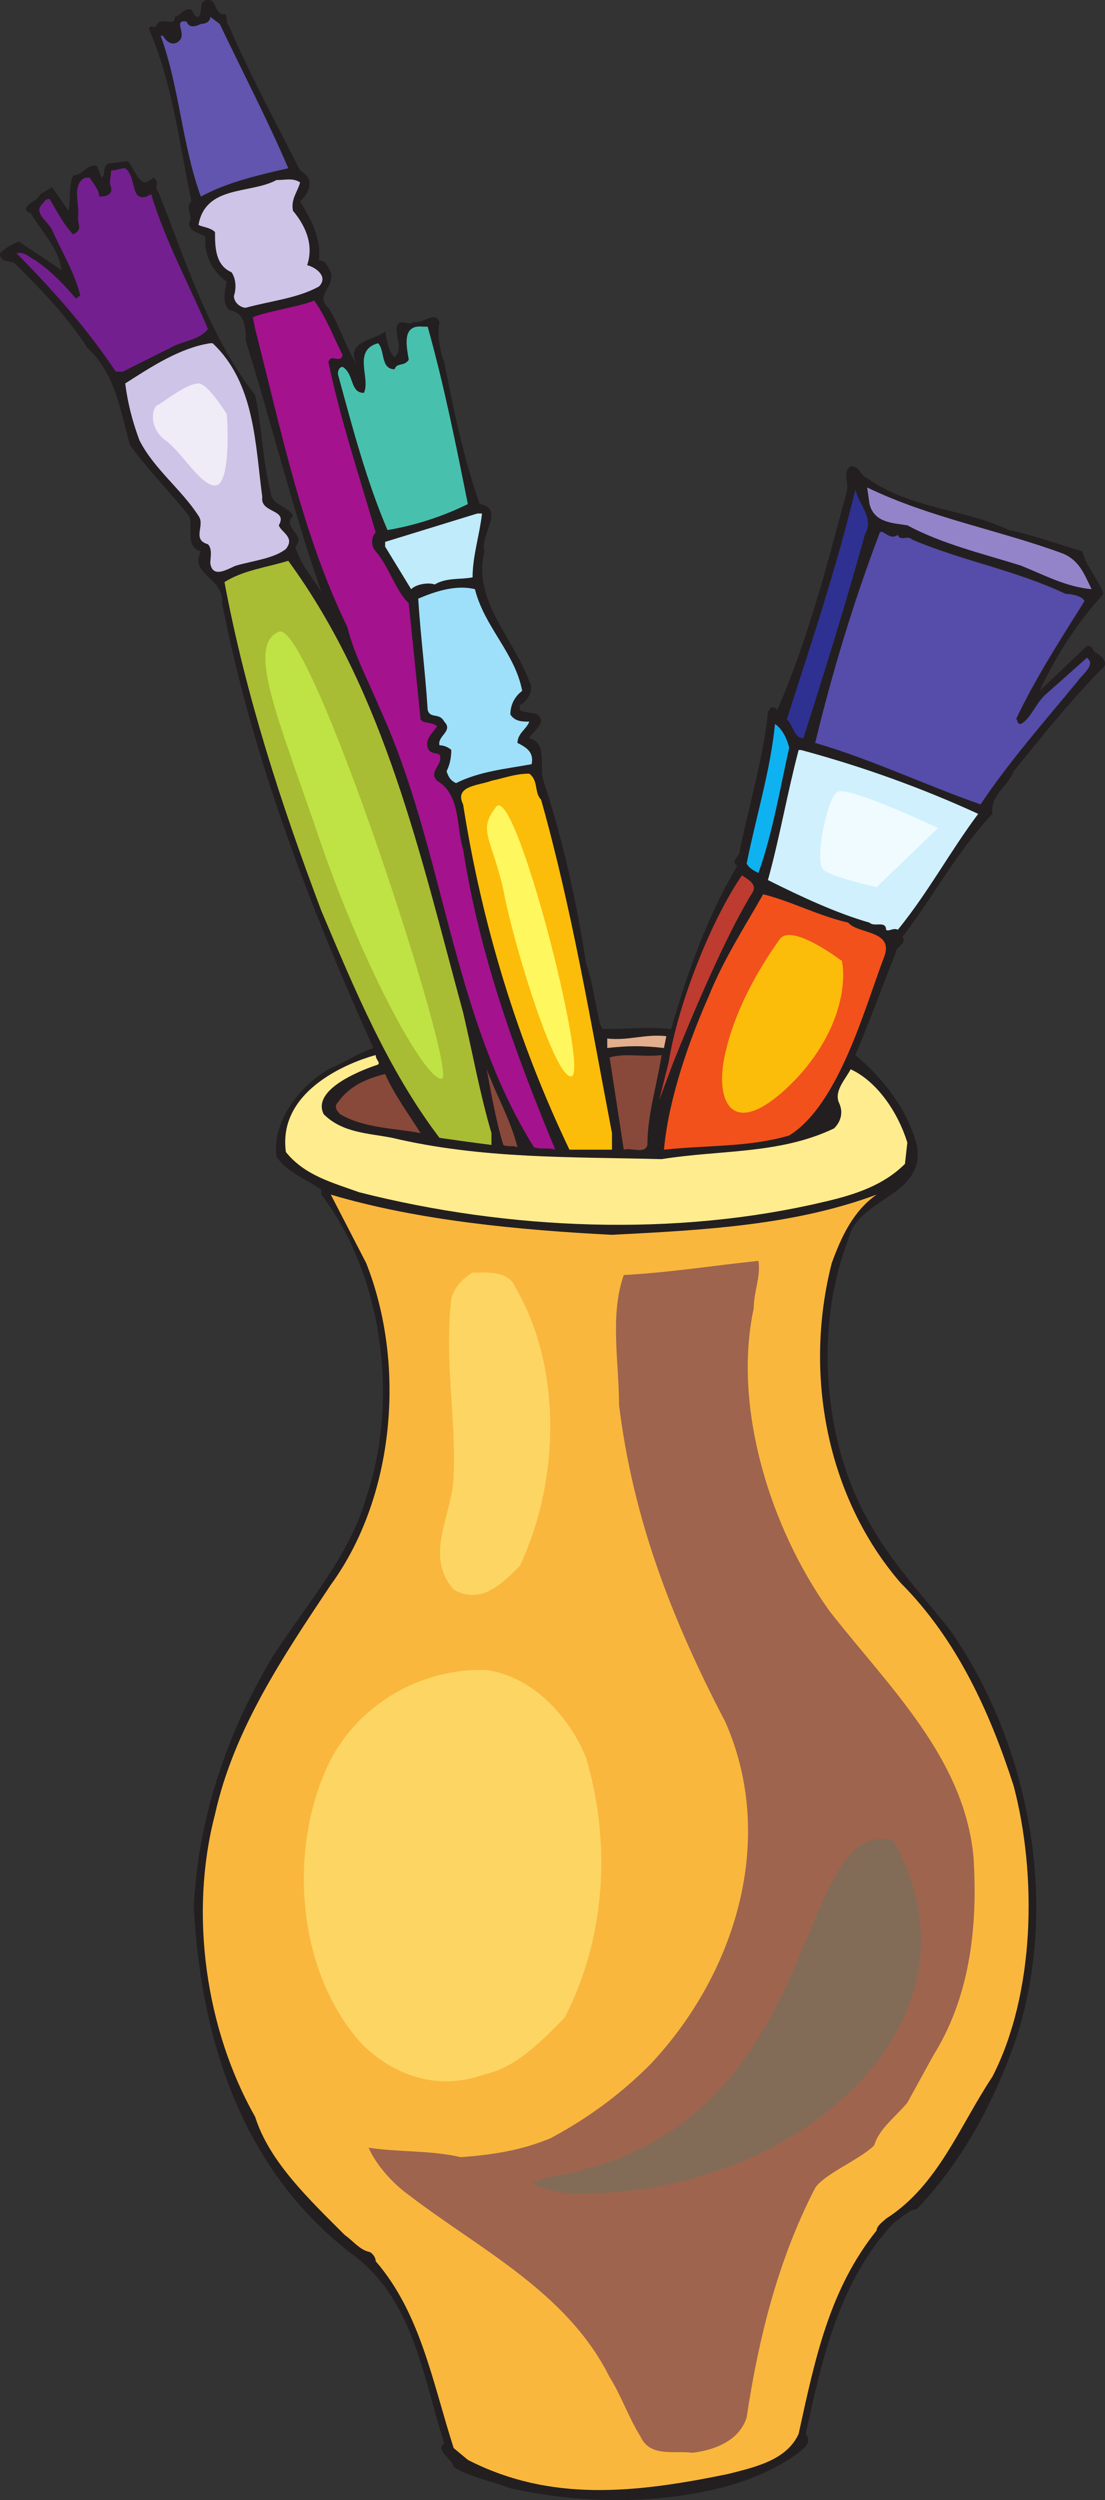 <svg xmlns="http://www.w3.org/2000/svg" width="350.745" height="792.871"><rect width="100%" height="100%" fill="#333333" stroke="none"/><path fill="#231f20" fill-rule="evenodd" d="M350.25 211.598c-9.75 9.75-18.75 21-28.5 33-1.5 4.5-7.5 7.5-6.75 13.5-11.25 12-18.75 26.25-28.5 39 1.5 2.25-2.25 3-2.25 5.25-4.5 11.25-8.25 21.75-12.75 32.25 9 7.5 16.5 17.25 19.5 28.5 3 16.5-18.75 16.5-21.75 30-10.5 27-8.25 63 6 88.5 6.75 12.75 17.25 24 26.25 35.25 24.75 35.25 35.25 86.25 21 129.75-6.75 19.5-16.5 38.25-31.5 54-2.25 0-5.25 3-7.5 4.5-17.25 18.75-22.5 42.75-27.75 66.75 2.25 3-.75 4.5-2.25 6-8.25 6-18 9.75-28.5 12-21 4.5-42.75 3.75-63-.75-6-2.25-13.5-3.75-18-6.75-.75-3-6-5.25-3-7.5-6.75-21-9.75-45.75-29.25-60-35.25-27-48-68.25-50.25-110.25 1.5-28.5 10.5-54.75 24.75-78.75 10.5-16.5 24.75-32.25 30-51 10.5-30.75 5.25-70.5-14.25-96v-1.5c-5.25-3.75-10.5-5.25-14.25-10.5-1.5-11.25 7.5-22.5 16.5-27.75 5.25-2.25 9.75-5.25 14.25-6.75-20.25-45-38.25-91.5-48-141 .75-8.25-10.5-9-6.75-16.5-5.25-1.5-2.25-7.5-3.75-11.25-6-7.5-12.75-14.25-18.75-22.5-3-10.5-4.5-22.5-13.5-30.75-6.75-10.5-15-18.75-23.25-27-1.5-.75-4.5 0-4.5-3 1.5-1.5 3.75-3 6-3.75l13.5 9c-.75-6.75-6.75-12.75-9.75-18-.75 0-1.5-.75-1.5-1.5.75-2.25 3.75-2.25 4.5-4.5l3.75-2.25 5.25 7.5c.75-3.75 0-8.25 1.5-11.25 3 0 4.5-3.75 7.5-3l1.5 3.75c1.5-.75 0-3.75 2.25-4.5l6-.75c2.25 2.25 3 6.75 6 6.75.75-.75 1.5-.75 2.25-1.5 2.25 1.5 0 3 1.5 4.5 9 22.5 15.75 45 30.75 64.5 2.25 10.5 2.25 21 5.25 32.25 1.5 3 5.25 3 6.75 6-3.75 3.75 4.5 6 .75 9.75 1.5 5.25 5.25 9.75 8.25 14.25-9-25.5-15.75-53.25-24-79.5 0-3.75 0-9-5.25-9.75-2.25-2.25-1.5-6-.75-9-4.5-3-7.5-9-6.75-14.25-2.25-1.5-5.25-1.5-5.25-4.5 1.5-2.25-1.5-4.5.75-6.75-3.75-18-6-37.5-13.5-54.75.75-1.5 1.5 0 2.25-.75 1.5-3.75 6 .75 6-3 2.25-.75 3-3 5.25-2.25.75.75.75 2.25 2.25 2.25 1.5-1.5 0-4.5 2.25-5.25 3.75-.75 2.25 3 5.25 4.5 2.25-.75.75 2.25 2.25 3.75 6.75 15.75 15 30.75 22.5 45.75 1.5.75 3 2.25 3 3.75 0 3-1.5 4.5-3 6 3.75 6 6.75 12 6 18.75 2.25 0 3 2.25 3.75 3.75 1.5 4.5-5.25 7.5-.75 11.25 3.75 6 5.25 12 9 18-3.75-7.5 5.25-7.5 9-10.5.75 3 .75 6 3 8.25 3-3 0-6.75.75-9.75s3.75 0 5.25-1.5c3 .75 6.75-3.75 8.25 0-.75 3.75 0 9 1.5 12.75 3 15 6 30 11.25 45 8.25 1.5 0 9.75 1.5 15-3.75 15.75 9 27 14.25 41.25 1.5 2.25 0 6-3 7.5v1.5c1.5 1.5 6.75 0 6.75 3.75-.75 2.25-3 3.75-3.75 5.25 6 1.5 3 9 4.5 13.5 6 18 10.5 38.25 13.5 57.75 2.25 6.75 3 13.5 4.5 19.5l.75 1.5c7.5 0 15-.75 21.75 0 5.25-18 11.25-35.25 21-51.75-2.25-1.5.75-3 .75-4.5 3-15 7.5-29.25 9-44.25.75-1.5 1.5-2.25 3-.75 9.75-22.5 15.75-45.75 21.75-68.25 1.5-3.75-1.5-6.75 1.5-9 3 0 3 3 5.25 3.75 13.5 9.75 30.75 9.75 45 16.5 7.5 1.5 15.75 4.5 23.25 6.75 1.5 5.25 5.25 9 6.75 13.5-8.25 9-15 19.5-20.25 30.75l15-14.25c2.25 0 1.5 1.5 3 2.25s3.75 3 2.25 4.5"/><path fill="#9384ca" fill-rule="evenodd" d="M324 179.348c-12-3.75-24.75-6.75-36-12.75-4.5-.75-10.5-.75-12-6.75l-.75-5.25c20.25 9.75 42 13.5 62.25 21 5.25 2.25 6.75 6.75 9 11.25-8.25-.75-15-4.5-22.5-7.5"/><path fill="#564ca9" fill-rule="evenodd" d="M311.25 255.098c-17.25-6-34.5-14.25-52.5-19.5 5.25-21.75 12-44.25 20.25-66 .75-3 3 2.25 6 0 .75 2.25 3 0 4.5 1.5 15.75 6.75 33 9.75 48.75 17.25 2.25 0 5.25.75 6 2.25-7.5 12-15.75 24.75-21.75 37.5.75 0 0 1.5 1.5 1.5 3-1.5 4.5-6 7.5-9l13.5-12c3 2.25-1.5 5.25-3 7.5-10.5 12.75-21.75 25.5-30.75 39"/><path fill="#fab73d" fill-rule="evenodd" d="M315 658.598c-10.5 15.75-17.25 34.5-33.75 45-.75.75-3 2.25-3 3.75-15 18.75-19.5 40.5-24.75 64.5-3.75 8.25-13.5 10.5-22.5 12.75-29.25 6-56.25 9-82.5-4.5l-4.5-3.75c-6.75-21-10.5-42.75-24.75-59.25 0-1.5-1.5-3-2.25-3-3-.75-5.25-3.75-7.5-5.25-11.25-11.25-24-23.25-28.5-37.5-15.75-27.75-21-64.5-12.75-96 6-27 21.75-50.25 36.75-72.75 20.25-27.75 24-69.75 11.25-102L105 378.848c27.75 8.25 60 11.25 89.25 12.75 29.25-1.5 57.75-3 84-12.75-7.5 5.25-11.25 13.5-14.25 21.75-9 35.25-1.5 74.25 21.75 101.25 18 18 28.5 41.25 36 64.5 7.5 28.5 6.75 66-6.75 92.25"/><path fill="#cff0fc" fill-rule="evenodd" d="M285 294.848c-1.5-.75-3 .75-3.75 0 0-3-3.75-.75-5.25-2.25-10.5-3-21.75-8.25-32.25-13.5 3.75-13.5 6-27 9.75-41.25h.75c19.5 5.25 38.25 12 56.25 20.25-9 12-15.75 24.75-25.5 36.75"/><path fill="#9e644e" fill-rule="evenodd" d="M288 666.848c-3.75 4.5-9 8.25-10.5 13.5-4.5 4.5-15.75 9-18.75 13.5-12 23.25-18 48-21.75 72.75-2.25 7.5-10.5 10.5-17.25 11.25-6-.75-13.5 1.5-16.5-5.25-3.75-6-6-12.75-9.75-18.75-13.5-27-41.25-40.5-63.75-57.75-5.25-3.75-10.5-9.75-12.75-15 9.75 1.5 19.5.75 29.25 3 10.5-.75 19.5-2.25 28.5-6 11.25-6 21.75-13.5 31.5-23.25 27-28.5 40.5-71.25 24-108.75-16.5-31.5-29.25-63.75-33.75-100.5 0-13.5-3-28.5 1.5-41.25 14.25-.75 28.5-3 42.75-4.5.75 5.25-1.5 9.75-1.5 15-6.75 31.5 5.25 69.75 24 96 18.75 24 42.75 46.5 45.75 78 1.5 23.25-1.5 45-12.75 63l-8.25 15"/><path fill="#feec8e" fill-rule="evenodd" d="M287.25 369.098c-6.75 6.75-15.75 9.75-25.5 12-47.25 11.25-100.5 9-147.75-3-8.25-3-17.25-5.25-23.25-12.75-3-21.75 25.5-30 28.5-30.75 0 1.5 1.5 2.25.75 3-6.75 2.25-21 8.25-17.25 15.75 6 6 14.25 6 21.75 7.5 28.5 6.75 57 6 85.5 6.75 18.75-3 37.5-1.5 54.75-9.75 2.25-2.25 3-5.25 1.5-8.25-1.5-3.75 2.25-7.5 3.75-10.5 8.25 3.75 15 13.5 18 23.25l-.75 6.75"/><path fill="#f2511b" fill-rule="evenodd" d="M250.5 360.098c-12.75 3.75-25.5 3-39.75 4.5 1.5-16.5 8.25-35.25 14.25-48.75 4.5-11.25 11.25-21.75 17.25-32.25 9 2.25 17.25 6.75 27 9 3 3.75 15 2.25 11.25 11.25-6 15.75-14.25 46.5-30 56.25"/><path fill="#2e3192" fill-rule="evenodd" d="M255 234.098c-3 0-3-3.75-5.25-6 7.5-23.25 15.75-48 21.75-72.75 1.5 5.25 6 9 3 14.25-6 21.75-12.75 43.5-19.5 64.5"/><path fill="#826c57" fill-rule="evenodd" d="M192.75 695.348c-8.25.75-16.5.75-24-3 6.75-3 10.5-2.25 17.25-4.5 76.5-20.25 66-111.75 97.5-104.25 31.5 55.5-26.25 108-90.75 111.75"/><path fill="#0fb2f0" fill-rule="evenodd" d="M240.75 276.848c-1.5-.75-3-1.5-3.75-3 3-15 7.5-29.25 9-44.25 2.25 1.5 3.75 4.5 4.5 7.5-3 13.5-5.25 27-9.75 39.75"/><path fill="#be3b2f" fill-rule="evenodd" d="M238.5 283.598c-8.25 13.5-18.75 38.25-24.75 53.25l-4.5 12 3-12c3-18.75 13.5-45 23.25-59.25 2.25 1.5 5.25 3 3 6"/><path fill="#e3ae8c" fill-rule="evenodd" d="M210.75 332.348c-6.75-.75-11.25-.75-18 0v-3c6.75.75 12-1.5 18.75-.75l-.75 3.75"/><path fill="#88493a" fill-rule="evenodd" d="M205.5 363.098c-.75 3-5.25.75-7.5 1.5l-4.5-29.25c5.25-1.5 10.5 0 16.5-.75-1.5 9.75-4.5 18.75-4.5 28.5"/><path fill="#fbbd09" fill-rule="evenodd" d="M180.75 364.598c-16.5-34.5-27.75-71.25-33.75-109.5-3-6 5.25-6 9-7.5 3.75-.75 7.5-2.25 12-2.25 3 2.25 1.5 6 3.75 8.25 9.75 34.5 15.75 70.5 22.5 105.75v5.25h-13.5"/><path fill="#fdd562" fill-rule="evenodd" d="M179.25 639.848c-6.75 6.75-15 15.75-25.5 18-14.25 5.25-28.5.75-39-9.75-20.25-22.5-23.25-60-11.25-87 9-20.25 30-32.25 51-31.5 15 2.25 26.25 15 31.5 27.75 8.25 27.75 6 57.75-6.75 82.5"/><path fill="#fdd562" fill-rule="evenodd" d="M152.25 607.598c-3.75 3.75-7.5 7.5-12.75 9-6.75 3-13.5.75-18.75-4.5-9.75-11.25-11.25-29.25-5.25-42.75 4.5-9.75 14.25-15.75 24.75-15 7.5.75 12.75 7.5 15.75 13.5 3.75 13.5 3 28.5-3.75 39.75"/><path fill="#a4128e" fill-rule="evenodd" d="M176.25 364.598c-2.25-.75-4.5 0-6.75-.75-26.25-42-28.5-94.5-48.75-138.75-3.75-9-8.25-17.25-10.5-26.25-14.25-29.25-21-62.25-29.25-94.5l-.75-3.75c6-2.25 13.5-3 19.5-5.25 3.75 5.25 6 11.25 9 17.25-.75 3-3.75-.75-4.5 2.25 3.75 18 9.75 36 15 54-1.5 1.5-1.5 4.5 0 6 4.5 5.25 6 12 10.5 16.5l3.75 36.75c.75 1.5 3.75.75 5.25 2.25-1.5 2.25-3.75 3.75-3 6.75.75 2.25 3 1.5 3.75 2.25 1.5 3-3.75 5.25-.75 8.25 7.5 4.5 6 14.25 8.25 21.75 5.25 33.75 16.5 64.5 29.25 95.25"/><path fill="#fdd562" fill-rule="evenodd" d="M156 504.098c-3.75 2.25-8.25 2.25-12 0-9.75-11.25 0-24 0-36.75.75-18-3-36-.75-55.5.75-3 3-6 6.75-8.25 4.5 0 11.25-.75 13.5 4.5 15 25.5 14.25 61.5 1.5 88.5-2.25 2.25-6 6-9 7.5"/><path fill="#9ee0f9" fill-rule="evenodd" d="M168.75 242.348c-8.25 1.5-16.5 2.25-24 6-1.5-.75-2.25-1.5-3-3.75.75-1.5 1.5-3.75 1.5-6.75-.75-.75-2.25-1.5-3.75-1.5-.75-3 4.5-4.5 1.5-7.5-1.5-3-4.5-.75-5.25-3.75-.75-12-2.25-23.25-3-35.25 5.25-2.25 12-4.5 18-3 3 12 12.75 20.25 15 32.25-3 2.25-3.75 5.25-3.75 7.5 1.5 2.25 3.75 2.25 6 2.25-.75 2.25-3.75 3.75-3.75 6.75 3 1.5 5.25 3 4.5 6.75"/><path fill="#88493a" fill-rule="evenodd" d="M164.25 363.848c-1.5-.75-3 0-4.5-.75-2.25-7.5-3.75-15.75-5.25-24 3 8.25 7.5 15.75 9.75 24.75"/><path fill="#bfebfb" fill-rule="evenodd" d="M150 183.098c-3.75.75-8.25 0-12 2.25-2.25-.75-6 0-7.5 1.5l-8.25-13.5v-1.5l29.25-9h1.5c-.75 6.75-3 13.5-3 20.25"/><path fill="#a8bd33" fill-rule="evenodd" d="M156 363.098c-6-.75-11.25-1.5-16.5-2.25-16.5-21.75-27-47.25-37.5-72-12.75-33.75-24-68.25-30.75-104.25 6-3.75 12.75-4.5 20.25-6.75 30.75 42 42 93.75 55.5 143.25 3 12.75 5.25 25.5 9 38.25v3.75"/><path fill="#47c1ad" fill-rule="evenodd" d="M148.5 159.848c-7.5 3.75-16.5 6.75-25.5 8.25-6.75-15.75-11.25-33-15.75-49.5 0-1.5.75-2.25 1.5-2.25 3.75 2.25 2.25 8.25 6.75 8.25 2.25-4.5-3.75-13.5 4.5-15.75 2.25 2.25.75 8.25 5.25 8.25.75-2.25 3-.75 4.5-3-.75-4.5-2.25-11.25 4.5-10.5h1.5c5.25 18.75 9 37.5 12.75 56.25"/><path fill="#88493a" fill-rule="evenodd" d="M108 353.348c-.75-.75-2.25-2.25-.75-3.75 3.75-5.25 9-7.5 15-9 3 6.75 7.5 12.75 11.25 18.75-7.5-1.5-18-1.5-25.5-6"/><path fill="#cec4e7" fill-rule="evenodd" d="M101.25 90.848c-6.75 3.75-15 4.5-23.25 6.75-1.5 0-3.75-1.5-3.75-3.75.75-2.25.75-5.25-.75-7.5-5.25-2.25-5.25-8.25-5.25-12.75-1.5-1.5-3.75-1.5-5.25-2.25 2.25-12.75 16.5-9.75 24.75-14.25 3 0 5.25-.75 7.5.75-.75 3-3 5.25-2.25 9 3.75 4.5 6.75 10.5 4.5 17.25 3 .75 6.75 3.75 3.75 6.75"/><path fill="#6155af" fill-rule="evenodd" d="M91.5 53.348c-9.75 2.25-19.5 4.5-27.75 9-6-16.5-6.75-34.5-12.75-51h.75c.75 1.5 3 3.75 5.25 1.5s-2.25-6.75 2.25-6c.75 2.25 3 1.5 4.5.75 1.5 0 3-.75 3-2.25l3 2.25c7.5 15.75 15 30 21.75 45.75"/><path fill="#cec4e7" fill-rule="evenodd" d="M75 179.348c-2.25.75-7.5 4.5-8.25-.75 0-1.5.75-4.5-.75-6-5.25-1.5-.75-6-3-9-5.25-8.25-14.25-15-18.75-24-2.25-6-3.75-12-4.5-18 8.25-5.25 17.25-11.25 27-12.75h.75c13.5 12.75 13.5 32.25 15.75 48.75-.75 5.25 8.25 3.75 5.25 9 .75 2.25 5.25 3.75 2.25 7.5-3.75 3-10.5 3.75-15.75 5.25"/><path fill="#741f90" fill-rule="evenodd" d="m54 110.348-15 7.5h-2.25c-9-13.5-20.25-26.25-31.5-37.5 2.25-.75 4.5 1.5 6 2.25 4.5 3 9 7.5 12.75 12 .75 0 .75-.75 1.5-.75-1.5-6.75-6-14.25-9-21-1.5-3-6-5.25-3-8.25.75-.75.75-1.5 2.25-1.5 2.25 3.75 4.5 8.25 7.5 11.25 3-1.5 1.5-3 1.5-5.25.75-3.75-2.25-10.5 2.25-12.75h1.5c.75 1.5 3 3.75 3 6 .75 0 4.5 0 3.75-3-.75-1.5 0-3 0-5.25 1.5 0 3-.75 4.5-.75 3.75 3 1.5 10.5 6.75 9l1.5-.75c4.5 15 12 28.5 18 42.75-3 3.75-8.25 3.75-12 6"/><path fill="#feec8e" fill-rule="evenodd" d="M122.25 368.348c.75 4.5 8.25 10.5 42 12.75 33.75 3 58.5-.75 57.75-5.25-.75-3.75-42.75-3.75-58.5-5.25-14.25-1.5-42-6.75-41.25-2.25"/><path fill="#bfe244" fill-rule="evenodd" d="M88.5 200.348c-10.5 4.5 0 27.75 13.5 67.5 13.5 39 33 75 38.25 74.25 5.25-1.5-42-146.25-51.75-141.75"/><path fill="#fbbd09" fill-rule="evenodd" d="M247.5 297.848c-3.75 5.25-13.5 19.5-17.25 36-3.75 15.75 2.25 29.25 22.5 8.25 19.5-21 14.25-39.75 14.25-37.5 0 0-15.75-12-19.5-6.75"/><path fill="#fff75e" fill-rule="evenodd" d="M157.5 255.848c-6 7.5-1.5 9.75 2.25 26.25 3 16.5 16.5 60.75 21.75 59.25 5.25-2.25-18-93-24-85.5"/><path fill="#efecf8" fill-rule="evenodd" d="M50.25 128.348c-2.25.75-3 7.5 2.25 11.25s12 15.75 16.5 14.25c4.5-2.25 3-22.5 3-22.5s-6-9.75-9-9.75c-3.75 0-11.25 6-12.75 6.75"/><path fill="#f0fbff" fill-rule="evenodd" d="M265.5 251.348c-3 2.25-7.5 23.25-3.75 24.75 3 2.25 16.5 5.25 16.5 5.25l19.5-18.75s-30-14.25-32.25-11.25"/></svg>
